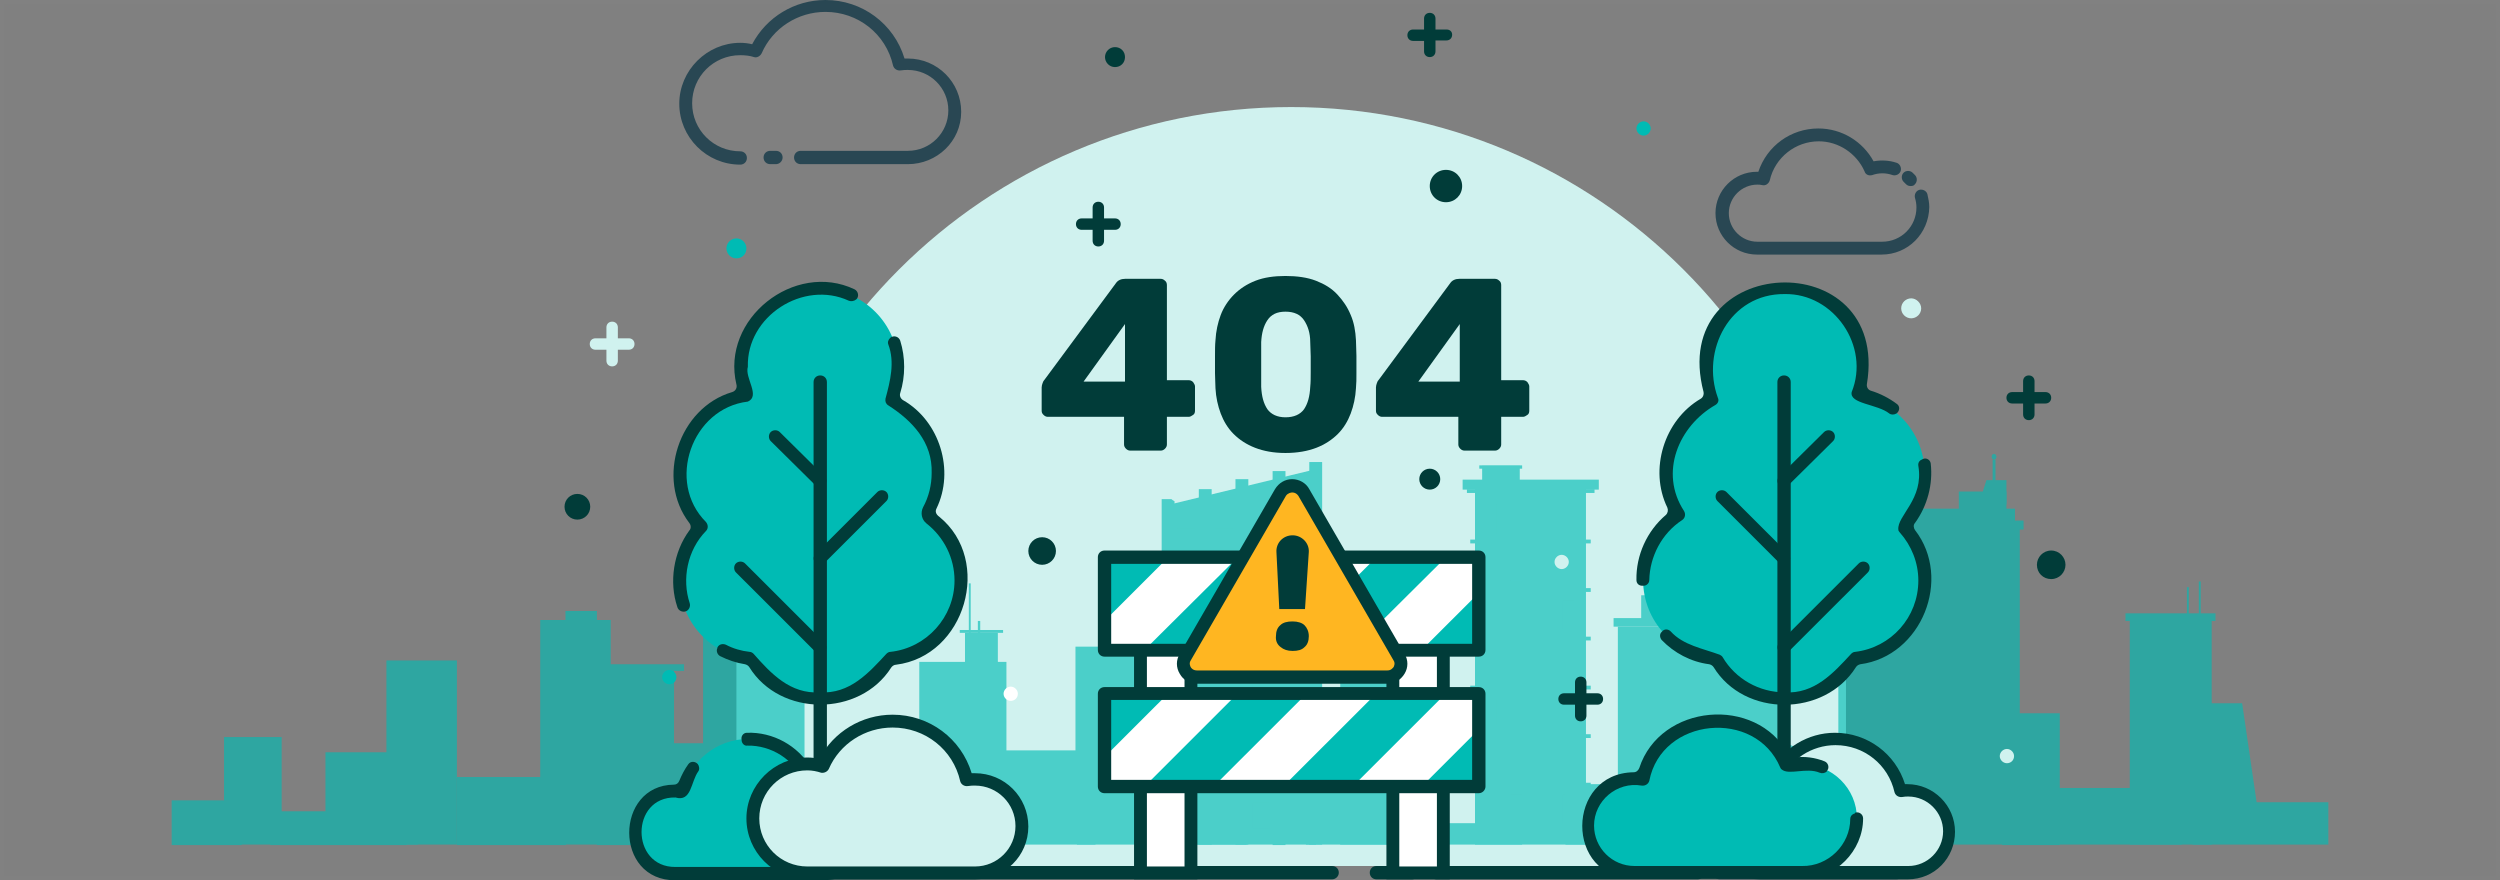 <svg width="568" height="200" viewBox="0 0 568 200" fill="none" xmlns="http://www.w3.org/2000/svg">
<rect x="0" y="0" width="568" height="200" fill="#808080" stroke="none"/>
<rect x="0.5" y="0.5" width="567" height="199" stroke="white" stroke-opacity="0.01"/>
<path d="M293.359 24.324C362.926 24.324 419.402 80.757 419.402 150.27V196.756H167.315V150.27C167.315 80.757 223.791 24.324 293.359 24.324Z" fill="#D0F2EF"/>
<g opacity="0.64">
<path d="M360.329 110.702H335.121V191.891H360.329V110.702Z" fill="#00BBB4"/>
<path d="M362.277 111.135H333.281V112H362.277V111.135Z" fill="#00BBB4"/>
<path d="M361.411 122.594H334.039V123.459H361.411V122.594Z" fill="#00BBB4"/>
<path d="M361.411 133.621H334.039V134.486H361.411V133.621Z" fill="#00BBB4"/>
<path d="M361.411 144.648H334.039V145.513H361.411V144.648Z" fill="#00BBB4"/>
<path d="M361.411 155.783H334.039V156.648H361.411V155.783Z" fill="#00BBB4"/>
<path d="M361.411 166.81H334.039V167.675H361.411V166.81Z" fill="#00BBB4"/>
<path d="M361.411 177.837H334.039V178.702H361.411V177.837Z" fill="#00BBB4"/>
<path d="M363.25 108.973H332.308V111.243H363.25V108.973Z" fill="#00BBB4"/>
<path opacity="0.29" d="M339.989 114.702H337.393V121.189H339.989V114.702Z" fill="#00BBB4"/>
<path d="M345.832 114.702H343.235V121.189H345.832V114.702Z" fill="#00BBB4"/>
<path d="M351.674 114.702H349.077V121.189H351.674V114.702Z" fill="#00BBB4"/>
<path d="M357.624 114.702H355.028V121.189H357.624V114.702Z" fill="#00BBB4"/>
<path d="M339.989 125.297H337.393V131.783H339.989V125.297Z" fill="#00BBB4"/>
<path opacity="0.29" d="M345.832 125.297H343.235V131.783H345.832V125.297Z" fill="#00BBB4"/>
<path d="M351.674 125.297H349.077V131.783H351.674V125.297Z" fill="#00BBB4"/>
<path d="M357.624 125.297H355.028V131.783H357.624V125.297Z" fill="#00BBB4"/>
<path d="M339.989 136.324H337.393V142.81H339.989V136.324Z" fill="#00BBB4"/>
<path d="M345.832 136.324H343.235V142.81H345.832V136.324Z" fill="#00BBB4"/>
<path d="M351.674 136.324H349.077V142.81H351.674V136.324Z" fill="#00BBB4"/>
<path opacity="0.29" d="M357.624 136.324H355.028V142.81H357.624V136.324Z" fill="#00BBB4"/>
<path d="M339.989 147.351H337.393V153.837H339.989V147.351Z" fill="#00BBB4"/>
<path opacity="0.29" d="M345.832 147.351H343.235V153.837H345.832V147.351Z" fill="#00BBB4"/>
<path opacity="0.29" d="M351.674 147.351H349.077V153.837H351.674V147.351Z" fill="#00BBB4"/>
<path d="M357.624 147.351H355.028V153.837H357.624V147.351Z" fill="#00BBB4"/>
<path opacity="0.29" d="M339.989 158.378H337.393V164.864H339.989V158.378Z" fill="#00BBB4"/>
<path d="M345.832 158.378H343.235V164.864H345.832V158.378Z" fill="#00BBB4"/>
<path d="M351.674 158.378H349.077V164.864H351.674V158.378Z" fill="#00BBB4"/>
<path d="M357.624 158.378H355.028V164.864H357.624V158.378Z" fill="#00BBB4"/>
<path d="M339.989 169.513H337.393V175.999H339.989V169.513Z" fill="#00BBB4"/>
<path d="M345.832 169.513H343.235V175.999H345.832V169.513Z" fill="#00BBB4"/>
<path opacity="0.29" d="M351.674 169.513H349.077V175.999H351.674V169.513Z" fill="#00BBB4"/>
<path d="M357.624 169.513H355.028V175.999H357.624V169.513Z" fill="#00BBB4"/>
<path d="M339.989 180.54H337.393V187.027H339.989V180.54Z" fill="#00BBB4"/>
<path opacity="0.29" d="M345.832 180.54H343.235V187.027H345.832V180.54Z" fill="#00BBB4"/>
<path d="M351.674 180.54H349.077V187.027H351.674V180.54Z" fill="#00BBB4"/>
<path opacity="0.29" d="M357.624 180.54H355.028V187.027H357.624V180.54Z" fill="#00BBB4"/>
<path d="M345.291 105.837H336.743V110.054H345.291V105.837Z" fill="#00BBB4"/>
<path d="M345.832 105.729H336.094V106.486H345.832V105.729Z" fill="#00BBB4"/>
<path d="M298.985 191.891H265.445V114.702L298.985 106.594V191.891Z" fill="#00BBB4"/>
<path d="M266.852 113.405H263.93V191.891H266.852V113.405Z" fill="#00BBB4"/>
<path d="M275.291 111.135H272.369V191.891H275.291V111.135Z" fill="#00BBB4"/>
<path d="M283.621 108.865H280.7V191.891H283.621V108.865Z" fill="#00BBB4"/>
<path d="M292.06 107.027H289.139V191.999H292.06V107.027Z" fill="#00BBB4"/>
<path d="M300.391 104.973H297.47V191.891H300.391V104.973Z" fill="#00BBB4"/>
<path opacity="0.29" d="M271.504 120H267.609V125.945H271.504V120Z" fill="#00BBB4"/>
<path opacity="0.29" d="M279.943 120H276.048V125.945H279.943V120Z" fill="#00BBB4"/>
<path d="M288.382 120H284.487V125.945H288.382V120Z" fill="#00BBB4"/>
<path opacity="0.29" d="M296.713 120H292.818V125.945H296.713V120Z" fill="#00BBB4"/>
<path d="M271.504 130.378H267.609V136.324H271.504V130.378Z" fill="#00BBB4"/>
<path d="M279.943 130.378H276.048V136.324H279.943V130.378Z" fill="#00BBB4"/>
<path opacity="0.29" d="M288.382 130.378H284.487V136.324H288.382V130.378Z" fill="#00BBB4"/>
<path opacity="0.29" d="M296.713 130.378H292.818V136.324H296.713V130.378Z" fill="#00BBB4"/>
<path opacity="0.29" d="M271.504 140.756H267.609V146.702H271.504V140.756Z" fill="#00BBB4"/>
<path opacity="0.29" d="M279.943 140.756H276.048V146.702H279.943V140.756Z" fill="#00BBB4"/>
<path opacity="0.29" d="M288.382 140.756H284.487V146.702H288.382V140.756Z" fill="#00BBB4"/>
<path d="M296.713 140.756H292.818V146.702H296.713V140.756Z" fill="#00BBB4"/>
<path opacity="0.29" d="M271.504 151.135H267.609V157.08H271.504V151.135Z" fill="#00BBB4"/>
<path d="M279.943 151.135H276.048V157.08H279.943V151.135Z" fill="#00BBB4"/>
<path opacity="0.29" d="M288.382 151.135H284.487V157.08H288.382V151.135Z" fill="#00BBB4"/>
<path opacity="0.29" d="M296.713 151.135H292.818V157.08H296.713V151.135Z" fill="#00BBB4"/>
<path opacity="0.29" d="M271.504 161.513H267.609V167.459H271.504V161.513Z" fill="#00BBB4"/>
<path opacity="0.29" d="M279.943 161.513H276.048V167.459H279.943V161.513Z" fill="#00BBB4"/>
<path d="M288.382 161.513H284.487V167.459H288.382V161.513Z" fill="#00BBB4"/>
<path opacity="0.29" d="M296.713 161.513H292.818V167.459H296.713V161.513Z" fill="#00BBB4"/>
<path d="M271.504 171.891H267.609V177.837H271.504V171.891Z" fill="#00BBB4"/>
<path d="M279.943 171.891H276.048V177.837H279.943V171.891Z" fill="#00BBB4"/>
<path opacity="0.29" d="M288.382 171.891H284.487V177.837H288.382V171.891Z" fill="#00BBB4"/>
<path opacity="0.29" d="M296.713 171.891H292.818V177.837H296.713V171.891Z" fill="#00BBB4"/>
<path opacity="0.29" d="M271.504 182.27H267.609V188.216H271.504V182.27Z" fill="#00BBB4"/>
<path d="M279.943 182.27H276.048V188.216H279.943V182.27Z" fill="#00BBB4"/>
<path opacity="0.29" d="M288.382 182.27H284.487V188.216H288.382V182.27Z" fill="#00BBB4"/>
<path d="M296.713 182.27H292.818V188.216H296.713V182.27Z" fill="#00BBB4"/>
<path d="M169.587 118.486V119.243H168.722V121.513H182.787V191.891H159.742V125.189V121.513V119.243H158.876V118.486H169.587Z" fill="#00BBB4"/>
<path d="M228.66 150.378H208.861V191.891H228.66V150.378Z" fill="#00BBB4"/>
<path d="M138.753 140.864H122.74V191.891H138.753V140.864Z" fill="#00BBB4"/>
<path d="M153.142 151.567H135.615V192H153.142V151.567Z" fill="#00BBB4"/>
<path d="M135.615 138.811H128.475V144.865H135.615V138.811Z" fill="#00BBB4"/>
<path d="M155.414 150.918H136.805V152.432H155.414V150.918Z" fill="#00BBB4"/>
<path d="M170.886 168.865H151.303V191.891H170.886V168.865Z" fill="#00BBB4"/>
<path d="M103.807 150.053H87.794V191.891H103.807V150.053Z" fill="#00BBB4"/>
<path d="M94.935 170.918H73.946V191.891H94.935V170.918Z" fill="#00BBB4"/>
<path d="M63.992 167.459H50.901V191.891H63.992V167.459Z" fill="#00BBB4"/>
<path d="M92.447 184.324H61.395V192H92.447V184.324Z" fill="#00BBB4"/>
<path d="M54.904 181.837H39V192H54.904V181.837Z" fill="#00BBB4"/>
<path d="M128.583 176.54H103.807V191.999H128.583V176.54Z" fill="#00BBB4"/>
<path d="M214.92 185.297H176.403V191.891H214.92V185.297Z" fill="#00BBB4"/>
<path d="M283.189 185.297H244.672V191.891H283.189V185.297Z" fill="#00BBB4"/>
<path d="M213.405 165.729H198.691L192.524 188.648H213.405V165.729Z" fill="#00BBB4"/>
<path d="M220.545 132.54H220.113V157.837H220.545V132.54Z" fill="#00BBB4"/>
<path d="M222.709 141.081H222.169V156H222.709V141.081Z" fill="#00BBB4"/>
<path d="M226.712 143.783H219.247V151.243H226.712V143.783Z" fill="#00BBB4"/>
<path d="M227.903 143.135H218.057V143.783H227.903V143.135Z" fill="#00BBB4"/>
<path d="M248.892 170.486H224.982V191.891H248.892V170.486Z" fill="#00BBB4"/>
<path d="M259.711 146.918H244.348V188.216H259.711V146.918Z" fill="#00BBB4"/>
<path d="M329.062 154.702H304.502V191.891H329.062V154.702Z" fill="#00BBB4"/>
<path d="M324.734 178.162H296.712V191.891H324.734V178.162Z" fill="#00BBB4"/>
<path d="M345.832 187.027H327.655V191.891H345.832V187.027Z" fill="#00BBB4"/>
<path d="M385.321 178.162H355.677V191.891H385.321V178.162Z" fill="#00BBB4"/>
<path d="M404.471 142.378H367.578V191.999H404.471V142.378Z" fill="#00BBB4"/>
<path d="M406.527 140.432H366.604V142.378H406.527V140.432Z" fill="#00BBB4"/>
<path d="M402.74 135.243H386.512V145.297H402.74V135.243Z" fill="#00BBB4"/>
<path d="M381.21 135.243H378.505V141.405H381.21V135.243Z" fill="#00BBB4"/>
<path d="M375.909 135.243H372.88V141.405H375.909V135.243Z" fill="#00BBB4"/>
<path d="M458.892 119.459H429.68V191.892H458.892V119.459Z" fill="#00BBB4"/>
<path d="M459.757 118.27H428.923V120.324H459.757V118.27Z" fill="#00BBB4"/>
<path d="M457.81 115.567H430.654V125.297H457.81V115.567Z" fill="#00BBB4"/>
<path d="M455.863 111.675H445.043V122.27H455.863V111.675Z" fill="#00BBB4"/>
<path d="M449.587 114.594H455.862V109.081H451.318L449.587 114.594Z" fill="#00BBB4"/>
<path d="M453.374 104.432H452.725V116.865H453.374V104.432Z" fill="#00BBB4"/>
<path d="M452.508 103.783C452.508 104.108 452.725 104.432 453.049 104.432C453.373 104.432 453.59 104.108 453.59 103.783C453.59 103.459 453.373 103.135 453.049 103.135C452.725 103.135 452.508 103.351 452.508 103.783Z" fill="#00BBB4"/>
<path d="M467.98 162.054H454.889V192H467.98V162.054Z" fill="#00BBB4"/>
<path d="M432.601 147.459H417.671V191.891H432.601V147.459Z" fill="#00BBB4"/>
<path d="M425.136 191.891H404.147V168.108L421.89 176L425.136 191.891Z" fill="#00BBB4"/>
<path d="M495.677 179.027H463.652V191.891H495.677V179.027Z" fill="#00BBB4"/>
<path d="M502.493 140.324H483.884V191.891H502.493V140.324Z" fill="#00BBB4"/>
<path d="M529 182.27H498.165V191.891H529V182.27Z" fill="#00BBB4"/>
<path d="M503.359 139.351H482.91V141.081H503.359V139.351Z" fill="#00BBB4"/>
<path d="M500.004 132.108H499.572V142.486H500.004V132.108Z" fill="#00BBB4"/>
<path d="M497.3 133.405H496.867V141.729H497.3V133.405Z" fill="#00BBB4"/>
<path d="M509.417 159.783H501.087V183.459H512.879L509.417 159.783Z" fill="#00BBB4"/>
</g>
<path d="M302.663 199.783H153.9C153.034 199.783 152.385 199.135 152.385 198.27C152.385 197.405 153.034 196.756 153.9 196.756H302.663C303.529 196.756 304.178 197.405 304.178 198.27C304.178 199.135 303.42 199.783 302.663 199.783Z" fill="#013C39"/>
<path d="M320.839 199.783H312.725C311.859 199.783 311.21 199.135 311.21 198.27C311.21 197.405 311.859 196.756 312.725 196.756H320.839C321.705 196.756 322.354 197.405 322.354 198.27C322.354 199.135 321.597 199.783 320.839 199.783Z" fill="#013C39"/>
<path d="M385.754 199.783H326.357C325.492 199.783 324.842 199.135 324.842 198.27C324.842 197.405 325.492 196.756 326.357 196.756H385.754C386.62 196.756 387.269 197.405 387.269 198.27C387.269 199.135 386.512 199.783 385.754 199.783Z" fill="#013C39"/>
<path d="M430.87 199.783H390.731C389.866 199.783 389.216 199.135 389.216 198.27C389.216 197.405 389.866 196.756 390.731 196.756H430.87C431.736 196.756 432.385 197.405 432.385 198.27C432.385 199.135 431.736 199.783 430.87 199.783Z" fill="#294753"/>
<path d="M236.233 197.405C236.774 196.756 237.748 196.756 238.289 197.297C238.938 197.837 238.938 198.81 238.397 199.351" fill="#013C39"/>
<path d="M348.645 199.243C348.104 198.594 348.212 197.729 348.753 197.189C349.294 196.648 350.267 196.756 350.808 197.297" fill="#013C39"/>
<path d="M270.746 139.567H258.196V198.27H270.746V139.567Z" fill="white"/>
<path d="M328.413 139.567H315.862V198.27H328.413V139.567Z" fill="white"/>
<path d="M272.045 199.783H257.655V129.837H272.045V199.783ZM260.576 196.864H269.124V132.756H260.576V196.864Z" fill="#013C39"/>
<path d="M329.386 199.783H314.997V129.837H329.386V199.783ZM317.918 196.864H326.465V132.756H317.918V196.864Z" fill="#013C39"/>
<path d="M336.094 126.702H251.056V147.783H336.094V126.702Z" fill="white"/>
<path d="M296.821 126.702H281.133L260.036 147.675H275.723L296.821 126.702Z" fill="#00BBB4"/>
<path d="M265.337 126.702H251.056V140.973L265.337 126.702Z" fill="#00BBB4"/>
<path d="M328.413 126.702H312.617L291.519 147.675H307.315L328.413 126.702Z" fill="#00BBB4"/>
<path d="M335.986 134.702L323.003 147.675H335.986V134.702Z" fill="#00BBB4"/>
<path d="M335.986 149.189H250.947C250.082 149.189 249.433 148.54 249.433 147.675V126.594C249.433 125.729 250.082 125.081 250.947 125.081H335.986C336.852 125.081 337.501 125.729 337.501 126.594V147.675C337.501 148.54 336.852 149.189 335.986 149.189ZM252.462 146.27H334.471V128.108H252.462V146.27Z" fill="#013C39"/>
<path d="M336.094 157.621H251.056V178.702H336.094V157.621Z" fill="white"/>
<path d="M296.821 157.621H281.133L260.036 178.702H275.723L296.821 157.621Z" fill="#00BBB4"/>
<path d="M265.337 157.621H251.056V171.891L265.337 157.621Z" fill="#00BBB4"/>
<path d="M328.413 157.621H312.617L291.519 178.702H307.315L328.413 157.621Z" fill="#00BBB4"/>
<path d="M335.986 165.729L323.003 178.702H335.986V165.729Z" fill="#00BBB4"/>
<path d="M335.986 180.216H250.947C250.082 180.216 249.433 179.567 249.433 178.702V157.621C249.433 156.756 250.082 156.108 250.947 156.108H335.986C336.852 156.108 337.501 156.756 337.501 157.621V178.702C337.501 179.459 336.852 180.216 335.986 180.216ZM252.462 177.189H334.471V159.027H252.462V177.189Z" fill="#013C39"/>
<path d="M269.232 149.297L290.87 111.892C292.06 109.838 294.981 109.838 296.171 111.892L317.81 149.297C319 151.351 317.485 153.837 315.213 153.837H271.936C269.556 153.837 268.15 151.351 269.232 149.297Z" fill="#FFB621"/>
<path d="M315.213 155.351H271.936C270.314 155.351 268.799 154.486 268.042 153.081C267.176 151.675 267.176 149.946 268.042 148.54L289.68 111.135C290.545 109.729 291.952 108.865 293.575 108.865C295.198 108.865 296.712 109.729 297.47 111.135L319.108 148.54C319.974 149.946 319.974 151.675 319.108 153.081C318.243 154.486 316.836 155.351 315.213 155.351ZM293.575 111.892C293.358 111.892 292.601 112 292.168 112.648L270.53 150.054C270.097 150.702 270.422 151.351 270.53 151.567C270.638 151.783 271.071 152.324 271.936 152.324H315.213C316.079 152.324 316.403 151.783 316.62 151.567C316.728 151.351 317.052 150.702 316.62 150.054L294.981 112.648C294.44 111.892 293.791 111.892 293.575 111.892Z" fill="#013C39"/>
<path d="M296.496 138.378H290.654L290.005 125.405C289.896 123.351 291.519 121.621 293.683 121.621C295.739 121.621 297.47 123.351 297.362 125.405L296.496 138.378ZM289.896 144.54C289.896 143.459 290.221 142.594 290.87 142.054C291.519 141.405 292.493 141.189 293.683 141.189C294.873 141.189 295.847 141.513 296.388 142.054C296.929 142.594 297.362 143.459 297.362 144.54C297.362 145.621 297.037 146.486 296.388 147.027C295.739 147.675 294.873 147.892 293.683 147.892C292.493 147.892 291.627 147.567 290.978 147.027C290.221 146.486 289.788 145.621 289.896 144.54Z" fill="#013C39"/>
<path d="M153.575 179.567C154.116 179.567 154.657 179.675 155.198 179.675C156.713 172.973 162.771 167.892 170.02 167.892C176.295 167.892 181.597 171.675 183.977 176.973C184.951 176.648 186.033 176.54 187.114 176.54C193.173 176.54 198.042 181.405 198.042 187.459C198.042 193.513 193.173 198.378 187.114 198.378H153.575C148.382 198.378 144.162 194.162 144.162 188.973C144.162 183.783 148.382 179.567 153.575 179.567Z" fill="#00BBB4"/>
<path d="M187.114 175.027C186.573 175.027 186.141 175.027 185.6 175.135C185.059 175.243 184.626 174.919 184.301 174.486C181.272 169.405 175.646 166.27 169.696 166.486C168.83 166.486 168.289 167.351 168.505 168.108C168.505 168.216 168.505 168.216 168.505 168.324C168.614 168.973 169.155 169.513 169.804 169.405C175.213 169.297 180.407 172.54 182.57 177.621C182.895 178.27 183.652 178.594 184.301 178.486C197.934 174.81 201.179 196.54 187.006 196.973H153.467C143.189 197.081 143.189 180.973 153.467 181.189C157.145 182.27 156.929 177.621 158.66 175.243C158.985 174.81 158.876 174.054 158.552 173.621C158.011 172.973 156.929 172.864 156.388 173.621C155.522 174.81 154.873 176.108 154.332 177.405C154.116 177.946 153.683 178.27 153.142 178.27C139.618 178.378 139.402 200.108 153.467 200H187.006C203.235 199.675 203.235 175.135 187.114 175.027Z" fill="#013C39"/>
<path d="M218.274 131.891C218.274 125.621 215.136 120.216 210.267 116.973C211.999 114.162 213.08 110.919 213.08 107.459C213.08 100.108 208.645 93.838 202.369 91.135C203.451 88.756 204.101 86.162 204.101 83.459C204.101 73.621 196.094 65.621 186.249 65.621C176.403 65.621 168.397 73.621 168.397 83.459C168.397 85.729 168.83 87.892 169.587 89.946C161.04 91.243 154.441 98.594 154.441 107.567C154.441 112.324 156.28 116.54 159.309 119.783C156.28 122.919 154.441 127.243 154.441 132C154.441 141.297 161.581 148.973 170.669 149.729C173.699 155.135 179.541 158.918 186.249 158.918C192.957 158.918 198.799 155.243 201.829 149.837C211.025 148.973 218.274 141.297 218.274 131.891Z" fill="#00BBB4"/>
<path d="M155.739 138.919C156.496 138.702 156.929 137.838 156.713 137.081C154.873 131.567 156.172 124.973 160.391 120.648C160.932 120.108 160.932 119.243 160.391 118.594C151.303 109.513 157.145 92.757 169.912 91.243C172.833 89.946 169.155 85.838 169.912 83.351C169.587 71.784 182.57 63.567 192.849 68.324C193.39 68.54 194.039 68.432 194.58 68C195.229 67.351 195.012 66.162 194.147 65.73C180.515 59.243 163.745 72.432 167.315 87.351C167.532 88.108 167.099 88.865 166.342 89.081C154.224 92.648 148.923 108.757 156.604 118.811C157.037 119.351 157.037 120.108 156.604 120.54C153.034 125.405 151.952 132.216 153.9 137.946C154.116 138.702 154.982 139.135 155.739 138.919Z" fill="#013C39"/>
<path d="M212.756 115.567C216.975 106.919 213.513 95.675 205.182 90.918C204.641 90.594 204.317 89.946 204.533 89.297C205.723 85.513 205.723 81.189 204.533 77.405C204.209 76.432 203.019 76.108 202.261 76.756C201.828 77.189 201.612 77.729 201.828 78.27C203.343 82.27 202.261 86.594 201.179 90.594C201.071 91.243 201.287 91.783 201.828 92.108C207.238 95.567 211.89 100.432 211.674 107.459C211.674 110.162 211.025 112.864 209.726 115.243C209.077 116.54 209.402 118.054 210.484 118.918C214.487 122.054 216.867 126.81 216.867 131.891C216.867 140.216 210.484 147.243 202.261 148.108C201.937 148.108 201.612 148.324 201.396 148.54C197.393 152.864 193.065 157.729 186.249 157.297C179.541 157.729 175.105 152.972 171.21 148.54C170.994 148.324 170.669 148.108 170.345 148.108C168.397 147.891 166.558 147.351 164.935 146.486C164.178 146.162 163.312 146.378 162.988 147.135V147.243C162.663 147.891 162.988 148.756 163.637 149.081C165.368 149.945 167.207 150.594 169.263 150.918C169.696 151.027 170.02 151.243 170.236 151.567C177.269 162.918 195.337 162.918 202.478 151.675C202.694 151.351 203.127 151.027 203.559 151.027C219.355 149.081 225.631 127.351 213.405 117.405C212.648 116.864 212.431 116.216 212.756 115.567Z" fill="#013C39"/>
<path d="M186.357 181.297C185.492 181.297 184.842 180.648 184.842 179.783V86.811C184.842 85.946 185.492 85.297 186.357 85.297C187.223 85.297 187.872 85.946 187.872 86.811V179.783C187.872 180.648 187.223 181.297 186.357 181.297Z" fill="#013C39"/>
<path d="M186.357 110.703C185.924 110.703 185.6 110.594 185.275 110.27L175.105 100.216C174.564 99.675 174.564 98.703 175.105 98.162C175.646 97.621 176.62 97.621 177.161 98.162L187.331 108.216C187.872 108.757 187.872 109.73 187.331 110.27C187.114 110.594 186.79 110.703 186.357 110.703Z" fill="#013C39"/>
<path d="M186.357 128.324C185.924 128.324 185.6 128.216 185.275 127.891C184.734 127.351 184.734 126.378 185.275 125.837L199.34 111.783C199.881 111.243 200.855 111.243 201.396 111.783C201.937 112.324 201.937 113.297 201.396 113.837L187.331 127.891C187.115 128.216 186.79 128.324 186.357 128.324Z" fill="#013C39"/>
<path d="M186.357 148.54C185.924 148.54 185.6 148.432 185.275 148.108L167.207 130.054C166.666 129.513 166.666 128.54 167.207 128C167.748 127.459 168.722 127.459 169.263 128L187.331 146.054C187.872 146.594 187.872 147.567 187.331 148.108C187.114 148.432 186.79 148.54 186.357 148.54Z" fill="#013C39"/>
<path d="M221.52 176.973C220.87 176.973 220.329 177.081 219.68 177.189C217.949 169.513 211.025 163.783 202.802 163.783C195.77 163.783 189.603 168 187.006 174.162C185.924 173.837 184.734 173.621 183.436 173.621C176.62 173.621 171.102 179.135 171.102 185.946C171.102 192.756 176.62 198.27 183.436 198.27H221.52C227.362 198.27 232.23 193.513 232.23 187.567C232.23 181.621 227.47 176.973 221.52 176.973Z" fill="#D0F2EF"/>
<path d="M221.519 199.783H183.436C175.754 199.783 169.587 193.513 169.587 185.945C169.587 178.378 175.863 172.108 183.436 172.108C184.41 172.108 185.275 172.216 186.141 172.432C189.387 166.27 195.77 162.378 202.802 162.378C211.133 162.378 218.382 167.783 220.762 175.675C220.979 175.675 221.303 175.675 221.519 175.675C228.227 175.675 233.637 181.081 233.637 187.783C233.637 194.486 228.227 199.783 221.519 199.783ZM183.436 175.027C177.377 175.027 172.509 179.891 172.509 185.945C172.509 191.999 177.377 196.864 183.436 196.864H221.519C226.604 196.864 230.716 192.756 230.716 187.675C230.716 182.594 226.604 178.486 221.519 178.486C220.979 178.486 220.546 178.486 219.897 178.594C219.139 178.702 218.382 178.27 218.166 177.513C216.543 170.27 210.159 165.297 202.802 165.297C196.527 165.297 190.793 168.973 188.305 174.702C187.98 175.351 187.223 175.675 186.574 175.567C185.6 175.243 184.518 175.027 183.436 175.027Z" fill="#013C39"/>
<path d="M433.467 179.567C432.926 179.567 432.385 179.675 431.844 179.675C430.329 172.973 424.27 167.892 417.022 167.892C410.747 167.892 405.445 171.675 403.065 176.973C402.091 176.648 401.009 176.54 399.927 176.54C393.869 176.54 389 181.405 389 187.459C389 193.513 393.869 198.378 399.927 198.378H433.467C438.66 198.378 442.879 194.162 442.879 188.973C442.879 183.783 438.66 179.567 433.467 179.567Z" fill="#D0F2EF"/>
<path d="M433.467 199.783H399.927C393.111 199.783 387.594 194.27 387.594 187.459C387.594 180.648 393.111 175.135 399.927 175.135C400.685 175.135 401.442 175.243 402.199 175.351C405.121 169.946 410.747 166.486 416.913 166.486C424.27 166.486 430.654 171.243 432.818 178.162C433.034 178.162 433.142 178.162 433.359 178.162C439.309 178.162 444.178 183.027 444.178 188.973C444.178 194.918 439.526 199.783 433.467 199.783ZM400.036 177.946C394.842 177.946 390.623 182.162 390.623 187.351C390.623 192.54 394.842 196.756 400.036 196.756H433.575C437.903 196.756 441.473 193.189 441.473 188.864C441.473 184.54 437.903 180.973 433.575 180.973C433.142 180.973 432.709 180.973 432.168 181.081C431.411 181.189 430.654 180.756 430.437 180C429.031 173.729 423.513 169.297 417.022 169.297C411.612 169.297 406.635 172.54 404.471 177.513C404.147 178.162 403.389 178.486 402.74 178.378C401.875 178.162 400.901 178.054 400.036 177.946Z" fill="#013C39"/>
<path d="M437.253 107.459C437.253 98.486 430.654 91.135 422.107 89.838C422.864 87.891 423.297 85.621 423.297 83.351C423.297 73.513 415.29 65.513 405.445 65.513C395.6 65.513 387.593 73.513 387.593 83.351C387.593 86.162 388.243 88.756 389.324 91.027C382.941 93.729 378.505 100.108 378.505 107.351C378.505 110.918 379.587 114.162 381.318 116.864C376.45 120 373.312 125.513 373.312 131.783C373.312 141.189 380.561 148.864 389.865 149.513C392.895 154.918 398.737 158.594 405.445 158.594C412.153 158.594 417.995 154.918 421.025 149.405C430.113 148.54 437.253 140.972 437.253 131.675C437.253 126.918 435.414 122.594 432.385 119.459C435.414 116.432 437.362 112.108 437.253 107.459Z" fill="#00BBB4"/>
<path d="M382.184 118.162C382.833 117.729 383.049 116.865 382.617 116.108C376.883 107.351 381.427 96.757 389.757 92C390.298 91.675 390.623 91.027 390.298 90.378C386.403 79.675 393.003 66.703 405.445 66.811C416.697 66.594 424.92 78.703 420.7 89.081C420.159 91.784 426.542 91.784 429.247 93.946C429.68 94.27 430.329 94.27 430.87 93.946C431.627 93.405 431.736 92.324 430.978 91.784C429.247 90.486 427.192 89.405 425.028 88.757C424.379 88.54 424.054 87.892 424.162 87.243C429.464 55.027 378.722 57.405 387.053 89.081C387.161 89.621 386.944 90.27 386.403 90.594C378.073 95.459 374.61 106.702 378.83 115.351C379.046 115.892 378.938 116.54 378.505 116.973C374.178 120.648 371.689 126.162 371.798 131.784C371.798 132.54 372.338 133.081 373.096 133.081C373.204 133.081 373.312 133.081 373.42 133.081C374.07 133.081 374.719 132.54 374.719 131.784C374.827 126.486 377.532 121.189 382.184 118.162Z" fill="#013C39"/>
<path d="M436.821 104.324C436.713 104.324 436.713 104.432 436.604 104.432C436.063 104.648 435.739 105.189 435.847 105.838C437.145 113.405 430.978 117.189 431.303 120.324C431.303 120.54 431.411 120.756 431.628 120.973C434.332 124 435.847 127.892 435.847 131.892C435.847 140.216 429.68 147.135 421.458 148.108C421.133 148.108 420.808 148.324 420.592 148.54C416.589 152.865 412.261 157.729 405.445 157.297C399.711 157.297 394.301 154.27 391.38 149.297C391.272 149.081 390.948 148.865 390.731 148.756C386.944 147.351 382.4 146.594 379.587 143.459C379.046 142.919 378.181 142.81 377.64 143.459L377.532 143.567C376.991 144.108 377.099 144.865 377.532 145.405C380.345 148.324 384.131 150.378 388.351 150.919C388.784 151.027 389.108 151.243 389.325 151.567C396.357 163.027 414.533 162.919 421.674 151.567C421.89 151.243 422.215 151.027 422.648 150.919C436.604 149.081 443.637 131.459 435.09 120.432C434.765 120 434.657 119.243 435.09 118.811C437.903 114.919 439.201 110.054 438.66 105.297C438.552 104.432 437.578 103.892 436.821 104.324Z" fill="#013C39"/>
<path d="M405.337 181.297C404.471 181.297 403.822 180.648 403.822 179.783V86.811C403.822 85.946 404.471 85.297 405.337 85.297C406.202 85.297 406.852 85.946 406.852 86.811V179.783C406.743 180.648 406.094 181.297 405.337 181.297Z" fill="#013C39"/>
<path d="M405.337 110.702C404.904 110.702 404.58 110.594 404.255 110.27C403.714 109.729 403.714 108.756 404.255 108.216L414.425 98.162C414.966 97.621 415.94 97.621 416.481 98.162C417.022 98.702 417.022 99.675 416.481 100.216L406.311 110.27C406.094 110.594 405.661 110.702 405.337 110.702Z" fill="#013C39"/>
<path d="M405.337 128.324C404.904 128.324 404.58 128.216 404.255 127.891L390.19 113.837C389.649 113.297 389.649 112.324 390.19 111.783C390.731 111.243 391.705 111.243 392.246 111.783L406.311 125.837C406.852 126.378 406.852 127.351 406.311 127.891C406.094 128.216 405.661 128.324 405.337 128.324Z" fill="#013C39"/>
<path d="M405.337 148.54C404.904 148.54 404.58 148.432 404.255 148.108C403.714 147.567 403.714 146.594 404.255 146.054L422.323 128C422.864 127.459 423.838 127.459 424.379 128C424.92 128.54 424.92 129.513 424.379 130.054L406.311 148.108C406.094 148.432 405.661 148.54 405.337 148.54Z" fill="#013C39"/>
<path d="M371.365 176.973C372.014 176.973 372.555 177.081 373.204 177.189C374.935 169.513 381.859 163.783 390.082 163.783C397.114 163.783 403.281 168 405.878 174.162C406.96 173.837 408.15 173.621 409.448 173.621C416.264 173.621 421.89 179.135 421.89 185.946C421.89 192.756 416.373 198.27 409.448 198.27H371.365C365.414 198.27 360.654 193.513 360.654 187.567C360.654 181.621 365.414 176.973 371.365 176.973Z" fill="#00BBB4"/>
<path d="M421.241 184.864C420.7 185.081 420.376 185.513 420.376 186.054C420.376 191.891 415.399 196.864 409.448 196.756H371.365C366.28 196.756 362.168 192.648 362.168 187.567C362.168 181.945 367.362 177.513 372.988 178.486C373.745 178.594 374.502 178.162 374.719 177.405C377.532 162.918 398.845 160.973 404.471 174.378C404.58 174.486 404.58 174.702 404.796 174.81C406.419 176.216 410.422 174.27 413.451 175.567C413.992 175.783 414.641 175.675 415.074 175.243C415.074 175.243 415.074 175.243 415.074 175.135C415.723 174.486 415.399 173.297 414.533 172.972C412.369 172.108 409.989 171.783 407.717 172.108C407.176 172.216 406.635 171.891 406.311 171.351C398.954 157.945 377.207 159.891 372.447 174.486C372.23 175.027 371.798 175.459 371.148 175.459C355.785 175.675 355.352 199.567 371.365 199.675H409.448C417.022 199.783 423.297 193.297 423.297 185.945C423.297 184.972 422.323 184.324 421.458 184.648C421.458 184.864 421.349 184.864 421.241 184.864Z" fill="#013C39"/>
<path d="M206.264 37.297H181.921C181.056 37.297 180.407 36.649 180.407 35.784C180.407 34.919 181.056 34.27 181.921 34.27H206.264C211.349 34.27 215.461 30.162 215.461 25.081C215.461 20 211.349 15.892 206.264 15.892C205.723 15.892 205.291 15.892 204.641 16C203.884 16.108 203.127 15.676 202.91 14.919C201.288 7.676 194.904 2.703 187.547 2.703C181.272 2.703 175.538 6.378 173.049 12.108C172.725 12.757 171.968 13.189 171.318 12.973C170.345 12.649 169.263 12.54 168.181 12.54C162.122 12.54 157.254 17.405 157.254 23.459C157.254 29.514 162.122 34.378 168.181 34.378C169.046 34.378 169.696 35.027 169.696 35.892C169.696 36.757 169.046 37.405 168.181 37.405C160.499 37.405 154.332 31.135 154.332 23.567C154.332 16 160.607 9.73 168.181 9.73C169.155 9.73 170.02 9.838 170.886 10.054C174.131 3.892 180.515 0 187.547 0C195.878 0 203.127 5.405 205.507 13.297C205.723 13.297 206.048 13.297 206.264 13.297C212.972 13.297 218.382 18.703 218.382 25.405C218.382 32.108 212.864 37.297 206.264 37.297Z" fill="#294753"/>
<path d="M176.295 37.297H174.997C174.131 37.297 173.482 36.649 173.482 35.784C173.482 34.919 174.131 34.27 174.997 34.27H176.295C177.161 34.27 177.81 34.919 177.81 35.784C177.81 36.649 177.053 37.297 176.295 37.297Z" fill="#294753"/>
<path d="M427.516 57.838H399.17C393.977 57.838 389.757 53.622 389.757 48.432C389.757 43.243 393.977 39.027 399.17 39.027C399.278 39.027 399.386 39.027 399.495 39.027C401.442 33.189 406.852 29.189 413.127 29.189C418.428 29.189 423.188 32.108 425.677 36.649C427.408 36.324 429.247 36.432 430.87 36.973C431.627 37.189 432.06 38.054 431.844 38.811C431.627 39.568 430.762 40 430.005 39.784C428.49 39.243 426.867 39.243 425.352 39.784C424.595 40 423.838 39.676 423.621 38.919C421.782 34.811 417.671 32.108 413.235 32.108C407.933 32.108 403.281 35.784 402.091 40.973C401.875 41.73 401.117 42.27 400.36 42.054C399.927 41.946 399.603 41.946 399.278 41.946C395.708 41.946 392.787 44.865 392.787 48.432C392.787 52 395.708 54.919 399.278 54.919H427.624C431.952 54.919 435.414 51.459 435.414 47.135C435.414 46.378 435.306 45.73 435.09 44.973C434.873 44.216 435.306 43.351 436.063 43.135C436.821 42.919 437.686 43.351 437.903 44.108C438.119 45.081 438.335 46.054 438.335 47.027C438.227 53.081 433.467 57.838 427.516 57.838Z" fill="#294753"/>
<path d="M434.116 42.27C433.683 42.27 433.358 42.162 433.034 41.838L432.493 41.297C431.952 40.757 431.952 39.784 432.493 39.243C433.034 38.703 434.008 38.703 434.549 39.243L435.09 39.784C435.631 40.324 435.631 41.297 435.09 41.838C434.873 42.162 434.549 42.27 434.116 42.27Z" fill="#294753"/>
<path d="M332.199 42.27C332.199 44.324 330.576 45.946 328.521 45.946C326.465 45.946 324.842 44.324 324.842 42.27C324.842 40.216 326.465 38.594 328.521 38.594C330.576 38.594 332.199 40.216 332.199 42.27Z" fill="#013C39"/>
<path d="M356.434 127.676C356.434 128.54 355.677 129.297 354.811 129.297C353.946 129.297 353.189 128.54 353.189 127.676C353.189 126.811 353.946 126.054 354.811 126.054C355.677 126.054 356.434 126.811 356.434 127.676Z" fill="#D0F2EF"/>
<path d="M239.912 125.189C239.912 126.919 238.505 128.324 236.774 128.324C235.043 128.324 233.637 126.919 233.637 125.189C233.637 123.459 235.043 122.054 236.774 122.054C238.505 122.054 239.912 123.459 239.912 125.189Z" fill="#013C39"/>
<path d="M436.496 70.054C436.496 71.351 435.414 72.324 434.224 72.324C433.034 72.324 431.952 71.351 431.952 70.054C431.952 68.757 433.034 67.784 434.224 67.784C435.414 67.784 436.496 68.865 436.496 70.054Z" fill="#D0F2EF"/>
<path d="M255.6 12.973C255.6 14.27 254.626 15.243 253.328 15.243C252.029 15.243 251.056 14.162 251.056 12.973C251.056 11.784 252.029 10.703 253.328 10.703C254.626 10.703 255.6 11.676 255.6 12.973Z" fill="#013C39"/>
<path d="M169.587 56.432C169.587 57.73 168.614 58.703 167.315 58.703C166.017 58.703 165.043 57.622 165.043 56.432C165.043 55.243 166.017 54.162 167.315 54.162C168.614 54.162 169.587 55.243 169.587 56.432Z" fill="#00BBB4"/>
<path d="M324.842 111.243C326.157 111.243 327.223 110.178 327.223 108.865C327.223 107.551 326.157 106.486 324.842 106.486C323.528 106.486 322.462 107.551 322.462 108.865C322.462 110.178 323.528 111.243 324.842 111.243Z" fill="#013C39"/>
<path d="M289.896 56.432C290.793 56.432 291.519 55.706 291.519 54.811C291.519 53.915 290.793 53.189 289.896 53.189C289 53.189 288.274 53.915 288.274 54.811C288.274 55.706 289 56.432 289.896 56.432Z" fill="#D0F2EF"/>
<path d="M218.273 86.378C219.17 86.378 219.896 85.652 219.896 84.756C219.896 83.861 219.17 83.135 218.273 83.135C217.377 83.135 216.651 83.861 216.651 84.756C216.651 85.652 217.377 86.378 218.273 86.378Z" fill="#D0F2EF"/>
<path d="M267.393 113.946C268.289 113.946 269.015 113.22 269.015 112.324C269.015 111.428 268.289 110.702 267.393 110.702C266.496 110.702 265.77 111.428 265.77 112.324C265.77 113.22 266.496 113.946 267.393 113.946Z" fill="#D0F2EF"/>
<path d="M457.594 171.783C457.594 172.756 456.836 173.405 455.971 173.405C455.105 173.405 454.348 172.648 454.348 171.783C454.348 170.918 455.105 170.162 455.971 170.162C456.836 170.162 457.594 170.918 457.594 171.783Z" fill="#D0F2EF"/>
<path d="M469.278 128.324C469.278 130.054 467.872 131.567 466.032 131.567C464.193 131.567 462.787 130.162 462.787 128.324C462.787 126.594 464.193 125.081 466.032 125.081C467.872 125.081 469.278 126.594 469.278 128.324Z" fill="#013C39"/>
<path d="M375.043 29.189C375.043 30.054 374.286 30.811 373.42 30.811C372.555 30.811 371.797 30.054 371.797 29.189C371.797 28.324 372.555 27.568 373.42 27.568C374.286 27.568 375.043 28.324 375.043 29.189Z" fill="#00BBB4"/>
<path d="M134.1 115.135C134.1 116.757 132.802 118.054 131.179 118.054C129.556 118.054 128.258 116.757 128.258 115.135C128.258 113.513 129.556 112.216 131.179 112.216C132.802 112.216 134.1 113.513 134.1 115.135Z" fill="#013C39"/>
<path d="M153.683 153.838C153.683 154.811 152.926 155.459 152.06 155.459C151.195 155.459 150.437 154.703 150.437 153.838C150.437 152.973 151.195 152.216 152.06 152.216C152.926 152.216 153.683 152.973 153.683 153.838Z" fill="#00BBB4"/>
<path d="M231.257 157.621C231.257 158.594 230.499 159.243 229.634 159.243C228.768 159.243 228.011 158.486 228.011 157.621C228.011 156.757 228.768 156 229.634 156C230.499 156 231.257 156.757 231.257 157.621Z" fill="white"/>
<path d="M142.864 76.865H140.376V74.378C140.376 73.622 139.835 73.081 139.077 73.081C138.32 73.081 137.779 73.622 137.779 74.378V76.865H135.291C134.533 76.865 133.992 77.405 133.992 78.162C133.992 78.919 134.533 79.459 135.291 79.459H137.779V81.946C137.779 82.703 138.32 83.243 139.077 83.243C139.835 83.243 140.376 82.703 140.376 81.946V79.459H142.864C143.621 79.459 144.162 78.919 144.162 78.162C144.162 77.405 143.621 76.865 142.864 76.865Z" fill="#D0F2EF"/>
<path d="M362.926 157.513H360.437V155.027C360.437 154.27 359.896 153.729 359.139 153.729C358.382 153.729 357.841 154.27 357.841 155.027V157.513H355.352C354.595 157.513 354.054 158.054 354.054 158.811C354.054 159.567 354.595 160.108 355.352 160.108H357.841V162.594C357.841 163.351 358.382 163.892 359.139 163.892C359.896 163.892 360.437 163.351 360.437 162.594V160.108H362.926C363.683 160.108 364.224 159.567 364.224 158.811C364.224 158.054 363.683 157.513 362.926 157.513Z" fill="#013C39"/>
<path d="M253.328 49.621H250.839V47.135C250.839 46.378 250.298 45.838 249.541 45.838C248.784 45.838 248.243 46.378 248.243 47.135V49.621H245.754C244.997 49.621 244.456 50.162 244.456 50.919C244.456 51.675 244.997 52.216 245.754 52.216H248.243V54.703C248.243 55.459 248.784 56 249.541 56C250.298 56 250.839 55.459 250.839 54.703V52.216H253.328C254.085 52.216 254.626 51.675 254.626 50.919C254.626 50.162 254.085 49.621 253.328 49.621Z" fill="#013C39"/>
<path d="M464.734 89.081H462.246V86.594C462.246 85.838 461.705 85.297 460.948 85.297C460.19 85.297 459.649 85.838 459.649 86.594V89.081H457.161C456.404 89.081 455.863 89.621 455.863 90.378C455.863 91.135 456.404 91.675 457.161 91.675H459.649V94.162C459.649 94.919 460.19 95.459 460.948 95.459C461.705 95.459 462.246 94.919 462.246 94.162V91.675H464.734C465.492 91.675 466.033 91.135 466.033 90.378C466.033 89.621 465.492 89.081 464.734 89.081Z" fill="#013C39"/>
<path d="M328.629 6.703H326.141V4.216C326.141 3.459 325.6 2.919 324.842 2.919C324.085 2.919 323.544 3.459 323.544 4.216V6.703H321.056C320.298 6.703 319.757 7.243 319.757 8C319.757 8.757 320.298 9.297 321.056 9.297H323.544V11.676C323.544 12.432 324.085 12.973 324.842 12.973C325.6 12.973 326.141 12.432 326.141 11.676V9.189H328.629C329.386 9.189 329.927 8.649 329.927 7.892C329.927 7.135 329.386 6.703 328.629 6.703Z" fill="#013C39"/>
<path d="M256.79 102.378C256.465 102.378 256.141 102.27 255.816 101.946C255.491 101.622 255.383 101.297 255.383 100.973V94.703H238.073C237.748 94.703 237.423 94.594 237.099 94.27C236.774 93.946 236.666 93.73 236.666 93.297V88C236.666 87.676 236.774 87.351 236.882 87.027C236.991 86.703 237.099 86.486 237.315 86.27L253.544 64.324C253.977 63.676 254.734 63.351 255.6 63.351H263.714C264.039 63.351 264.363 63.459 264.688 63.784C265.012 64 265.12 64.432 265.12 64.757V86.378H269.989C270.422 86.378 270.746 86.486 271.071 86.811C271.287 87.135 271.504 87.459 271.504 87.784V93.297C271.504 93.73 271.396 94.054 271.071 94.27C270.746 94.486 270.422 94.703 270.097 94.703H265.12V100.973C265.12 101.297 265.012 101.622 264.688 101.946C264.363 102.27 264.039 102.378 263.714 102.378H256.79ZM246.187 86.703H255.6V73.622L246.187 86.703Z" fill="#013C39"/>
<path d="M292.06 102.919C289.355 102.919 287.083 102.486 285.136 101.73C283.189 100.973 281.566 99.892 280.267 98.594C278.969 97.297 277.995 95.675 277.346 93.946C276.697 92.216 276.264 90.27 276.156 88.216C276.156 87.243 276.048 86.054 276.048 84.757C276.048 83.459 276.048 82.162 276.048 80.865C276.048 79.567 276.048 78.378 276.156 77.297C276.264 75.243 276.697 73.297 277.346 71.567C277.995 69.838 279.077 68.216 280.376 66.919C281.674 65.622 283.297 64.54 285.244 63.784C287.192 63.027 289.464 62.703 292.06 62.703C294.657 62.703 297.037 63.027 298.984 63.784C300.932 64.54 302.555 65.513 303.853 66.919C305.151 68.324 306.125 69.73 306.882 71.567C307.64 73.297 307.964 75.243 308.073 77.297C308.073 78.378 308.181 79.567 308.181 80.865C308.181 82.162 308.181 83.459 308.181 84.757C308.181 86.054 308.181 87.135 308.073 88.216C307.964 90.27 307.532 92.216 306.882 93.946C306.233 95.675 305.26 97.297 303.961 98.594C302.663 99.892 301.04 100.973 299.093 101.73C297.145 102.486 294.765 102.919 292.06 102.919ZM292.06 94.811C294.008 94.811 295.414 94.162 296.28 92.973C297.145 91.676 297.578 90.054 297.686 87.892C297.794 86.811 297.794 85.73 297.794 84.54C297.794 83.351 297.794 82.162 297.794 80.973C297.794 79.784 297.686 78.703 297.686 77.73C297.686 75.676 297.145 74.054 296.28 72.757C295.414 71.459 294.008 70.811 292.06 70.811C290.113 70.811 288.814 71.459 287.949 72.757C287.083 74.054 286.651 75.676 286.542 77.73C286.542 78.703 286.542 79.784 286.542 80.973C286.542 82.162 286.542 83.351 286.542 84.54C286.542 85.73 286.542 86.811 286.542 87.892C286.651 90.054 287.083 91.676 287.949 92.973C288.814 94.162 290.221 94.811 292.06 94.811Z" fill="#013C39"/>
<path d="M332.74 102.378C332.416 102.378 332.091 102.27 331.767 101.946C331.442 101.622 331.334 101.297 331.334 100.973V94.703H314.023C313.698 94.703 313.374 94.594 313.049 94.27C312.725 93.946 312.617 93.73 312.617 93.297V88C312.617 87.676 312.725 87.351 312.833 87.027C312.941 86.703 313.049 86.486 313.266 86.27L329.494 64.324C329.927 63.676 330.685 63.351 331.55 63.351H339.664C339.989 63.351 340.314 63.459 340.638 63.784C340.963 64 341.071 64.432 341.071 64.757V86.378H345.94C346.372 86.378 346.697 86.486 347.022 86.811C347.238 87.135 347.454 87.459 347.454 87.784V93.297C347.454 93.73 347.346 94.054 347.022 94.27C346.697 94.486 346.372 94.703 346.048 94.703H341.071V100.973C341.071 101.297 340.963 101.622 340.638 101.946C340.314 102.27 339.989 102.378 339.664 102.378H332.74ZM322.246 86.703H331.658V73.622L322.246 86.703Z" fill="#013C39"/>
</svg>
